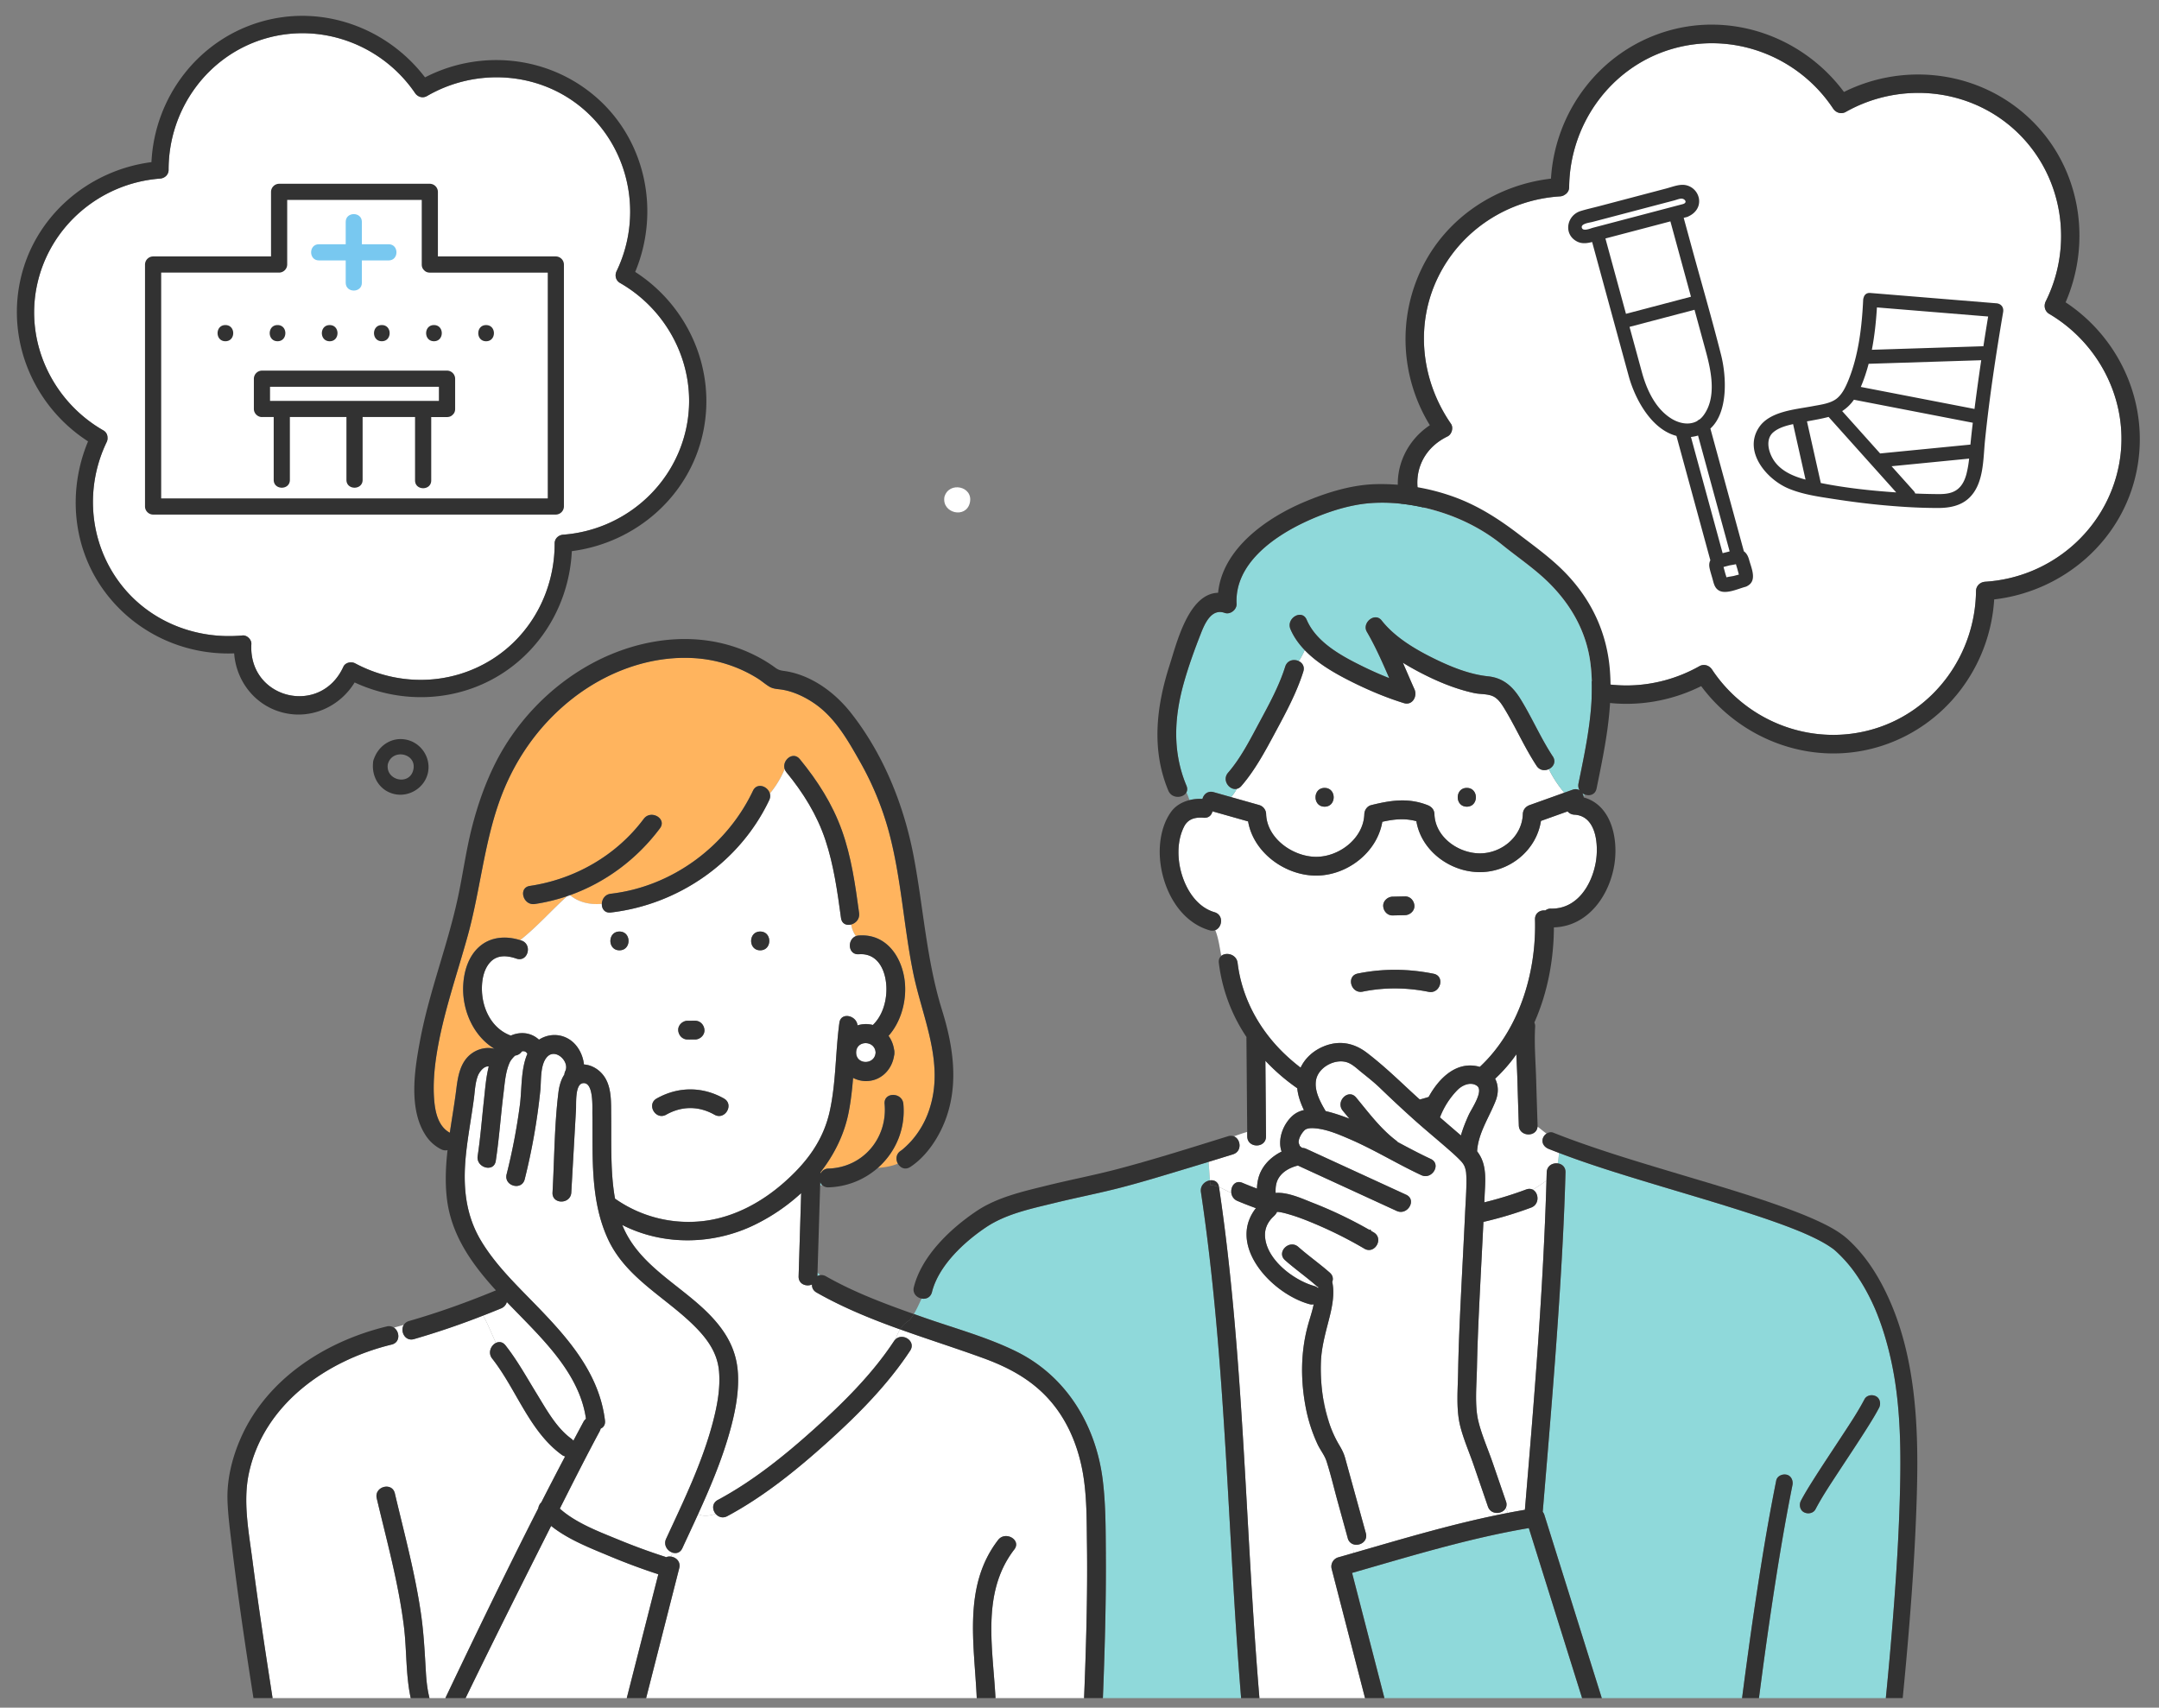 <?xml version="1.0" encoding="utf-8"?>
<svg xmlns="http://www.w3.org/2000/svg" width="201" height="159" fill="none">
  <rect width="100%" height="100%" fill="#808080" stroke="none"/>
  <g clip-path="url(#a)">
    <path fill="#fff" d="M190.781 29.227c-.421-.248-.53-.754-.321-1.176 2.57-5.166 1.625-11.493-2.498-15.58-4.29-4.25-10.909-4.986-16.123-2.048-.427.24-.918.074-1.178-.316-3.282-4.942-9.448-7.245-15.152-5.502-5.615 1.716-9.362 6.995-9.422 12.809a.8.8 0 0 1-.35.68q-.032.024-.068.045a.85.85 0 0 1-.435.146c-4.843.304-9.205 3.133-11.346 7.51-2.174 4.444-1.587 9.642 1.195 13.663.251.364.078.985-.316 1.177-4.918 2.394-2.944 9.528 2.495 9.076.469-.038.861.413.871.854.101 4.867 2.705 9.348 7.015 11.682 4.095 2.217 9.038 2.052 13.065-.218.427-.24.918-.074 1.178.316 3.282 4.942 9.448 7.245 15.152 5.502 5.615-1.716 9.361-6.995 9.422-12.809.005-.487.382-.84.854-.871 6.072-.38 11.221-4.76 12.433-10.754 1.135-5.614-1.588-11.303-6.469-14.185z"/>
    <path fill="#323232" d="M192.305 28.15c2.466-5.696 1.372-12.458-3.121-16.895-4.656-4.6-11.739-5.57-17.512-2.693-3.796-5.103-10.423-7.525-16.617-5.622-6.104 1.876-10.273 7.41-10.662 13.694-5.101.588-9.715 3.624-12.004 8.303-2.303 4.707-1.98 10.233.729 14.656-2.312 1.533-3.516 4.35-2.761 7.119.765 2.801 3.282 4.627 6.093 4.733.389 5.122 3.263 9.816 7.841 12.295 4.395 2.38 9.664 2.355 14.087.146 3.796 5.102 10.423 7.525 16.617 5.621 6.105-1.876 10.274-7.41 10.662-13.695 6.457-.751 11.961-5.48 13.264-11.976 1.227-6.114-1.48-12.29-6.615-15.688zm-7.488 26.016c-.471.03-.848.384-.853.87-.062 5.814-3.808 11.095-9.422 12.81-5.704 1.744-11.871-.56-15.152-5.502-.26-.39-.751-.557-1.178-.316-4.028 2.269-8.97 2.435-13.065.218-4.311-2.334-6.916-6.815-7.016-11.682-.009-.44-.401-.893-.871-.854-5.438.452-7.414-6.683-2.495-9.076.395-.193.569-.813.316-1.178-2.781-4.02-3.369-9.218-1.194-13.662 2.142-4.377 6.504-7.206 11.346-7.51a.85.85 0 0 0 .435-.146q.035-.021.068-.045a.8.8 0 0 0 .35-.68c.061-5.814 3.807-11.094 9.422-12.81 5.704-1.744 11.871.56 15.152 5.502.259.39.751.557 1.178.316 5.213-2.937 11.833-2.2 16.123 2.05 4.123 4.085 5.069 10.413 2.498 15.579-.21.421-.1.927.321 1.176 4.881 2.883 7.603 8.572 6.469 14.185-1.211 5.995-6.359 10.372-12.434 10.754z"/>
    <g clip-path="url(#b)">
      <path fill="#fff" d="M160.839 51.26q.062-.016.125-.035l-3.027-11.096q-.279.085-.594.127-.043.005-.086.008l.264.967 2.773 10.167c.186-.049.373-.093.546-.138zM147.873 20.223l8.645-2.275c.46-.166.111-.543-.215-.513-.212.02-.444.117-.651.171l-2.643.696q-2.6.683-5.2 1.368c-.238.062-1.106.15-1.007.545.1.398.84.07 1.069.008zM161.848 53.449l-.004-.017-.15-.552c-.037-.137-.093-.283-.125-.427-.232.06-.549.1-.647.126l-.54.142h-.004l.004.017.165.605c.032.116.083.244.111.369.24-.066.58-.104.7-.135q.245-.063.49-.13zM161.86 53.503za.4.4 0 0 0-.065.052q.03-.026.065-.05"/>
      <path fill="#323232" d="m162.354 51.336-2.785-10.21-.334-1.224c1.68-1.534 1.491-4.896.997-6.846-.861-3.407-1.85-6.789-2.775-10.18l-.707-2.592.178-.047a.7.7 0 0 0 .119-.031.7.7 0 0 0 .187-.08c.634-.3 1.058-.902.934-1.634a1.555 1.555 0 0 0-1.443-1.281c-.533-.024-1.122.215-1.628.347l-6.24 1.644c-.568.15-1.149.274-1.708.449-1.306.41-1.614 2.17-.331 2.834.458.237.937.169 1.407.048l2.938 10.77.489 1.789c.591 2.093 2.091 4.885 4.42 5.493l3.128 11.468.032.117c-.1.184-.136.415-.075.715.072.35.191.698.285 1.044.109.4.192.826.592 1.055.654.375 1.792-.169 2.452-.342a.7.7 0 0 0 .208-.092c.909-.5.358-1.65.151-2.411-.087-.321-.226-.623-.49-.803zm-1.625 2.417c-.026-.12-.076-.245-.107-.358l-.16-.588-.004-.017h.004l.524-.138c.095-.025.403-.064.629-.122.031.14.084.282.122.415l.146.536.003.017-.476.126c-.117.03-.447.066-.681.13m-13.465-32.557c-.096-.382.747-.468.979-.53q2.527-.663 5.054-1.33l2.569-.675c.201-.053.425-.148.633-.167.316-.029.656.338.208.499q-4.2 1.106-8.402 2.211c-.223.06-.942.379-1.039-.008zm2.198 1.007 2.172-.571q1.938-.51 3.878-1.02l1.914 7.014-6.05 1.592-1.886-6.914-.027-.1zm3.425 12.555-1.18-4.324 6.05-1.592 1.036 3.798c.509 1.865 1.06 4.36-.212 6.051q-.161.212-.35.358a.7.7 0 0 0-.219.147c-.731.415-1.663.245-2.418-.227-1.464-.915-2.26-2.63-2.707-4.21m4.793 6.864-.256-.94.083-.007q.307-.042.578-.124l2.942 10.785q-.062.016-.122.034c-.168.044-.35.085-.53.134l-2.696-9.882z"/>
      <path fill="#fff" d="m168.094 44.654-1.159-5.164c-.654.143-1.343.336-1.835.753-.797.675-.435 1.932.071 2.664.669.97 1.802 1.45 2.924 1.747zM174.738 28.623c-.079 1.3-.219 2.636-.472 3.944l10.282-.326q.052-.001.1.004.213-1.389.443-2.774l-.696-.057-9.658-.79zM175.036 42.219l8.405-.826q.001-.02.004-.039.099-.998.218-1.994l-1.077-.209-9.991-1.934c-.302.427-.658.78-1.093 1.059l3.534 3.944zM173.968 33.871c-.195.74-.435 1.462-.73 2.154l1.048.203 9.537 1.846q.29-2.27.627-4.537l-10.482.333zM170.288 38.877l-.047-.059c-.663.177-1.341.292-2.016.415l1.288 5.74c2.302.462 4.678.716 7.02.875q-3.121-3.486-6.246-6.971zM183.322 42.701l-7.219.71 2.065 2.306a.7.7 0 0 1 .139.233q.876.04 1.753.05c.538.007 1.085.03 1.605-.14.805-.262 1.191-.926 1.4-1.694.13-.48.203-.97.257-1.465"/>
      <path fill="#323232" d="M185.852 28.239q-5.14-.42-10.279-.842l-1.456-.119c-.346-.028-.549.174-.611.425a.7.7 0 0 0-.048.223c-.117 2.51-.434 5.215-1.405 7.554-.241.581-.559 1.246-1.076 1.645-.593.457-1.511.558-2.225.695-1.622.31-3.99.466-4.992 1.973-1.493 2.246.708 4.845 2.761 5.698 1.328.553 2.776.751 4.19.97 1.576.245 3.162.447 4.752.59 1.655.15 3.32.248 4.982.246 1.033 0 2.082-.19 2.856-.913 1.408-1.314 1.322-3.621 1.5-5.37.407-4 1.018-7.99 1.689-11.957.074-.437-.178-.782-.636-.82zm-4.187 17.621c-.518.168-1.066.148-1.605.141a53 53 0 0 1-1.753-.05.7.7 0 0 0-.138-.233l-2.066-2.307q3.61-.354 7.219-.71a9.6 9.6 0 0 1-.257 1.465c-.209.768-.595 1.432-1.4 1.694m2.158-7.784-9.537-1.846-1.048-.203c.295-.692.535-1.415.73-2.154l10.482-.333q-.336 2.265-.627 4.538zm.826-5.83a1 1 0 0 0-.1-.005l-10.281.327c.253-1.307.392-2.643.472-3.944l9.658.79.696.056q-.23 1.386-.443 2.774zm-12.052 4.973 9.991 1.935 1.077.208a95 95 0 0 0-.218 1.994q-.001.02-.004.04l-8.406.825-3.533-3.944a3.9 3.9 0 0 0 1.093-1.06zm-7.497 3.024c.492-.417 1.182-.61 1.835-.753l1.159 5.164c-1.122-.296-2.256-.777-2.924-1.746-.505-.735-.869-1.99-.071-2.665zm4.415 4.73-1.288-5.74c.675-.123 1.353-.239 2.016-.415q.021.03.047.059 3.122 3.486 6.246 6.971c-2.342-.159-4.719-.414-7.02-.875z"/>
    </g>
    <path fill="#fff" d="m130.786 172.442-.845-3.272-5.964-23.092a.89.89 0 0 1 .61-1.075l1.431-.41a4 4 0 0 1-.028-.809.8.8 0 0 1-.518-.571l-.916-3.324c-.351-1.273-.654-2.572-1.057-3.828-.184-.575-.579-1.034-.845-1.608a14.7 14.7 0 0 1-1.102-3.453c-.447-2.364-.465-4.774.087-7.112q.052-.224.113-.447c.156-.581.404-1.289.55-2.001a.9.9 0 0 1-.416-.019 7 7 0 0 1-.933-.335c-3.275-1.43-6.5-5.45-4.031-8.598a35 35 0 0 1-1.72-.672.92.92 0 0 1-.566-.74c-.382-.164-.755-.389-1.15-.547.641 4.271 1.106 8.565 1.477 12.868 1.398 16.151 1.453 32.457 3.86 48.51a.9.9 0 0 1-.075.535h12.038"/>
    <path fill="#fff" d="M140.2 140.372c-.266.618-1.391.734-1.68-.106l-1.323-3.852c-.416-1.211-.963-2.442-1.267-3.688a8 8 0 0 1-.062-.28c-.3-1.499-.145-3.21-.12-4.706.04-2.389.15-4.777.267-7.163.123-2.542.264-5.082.382-7.623.049-1.057.134-2.122.123-3.18a7 7 0 0 0-.033-.628l-.004-.036-.007-.032a5 5 0 0 0-.045-.215 1.46 1.46 0 0 0-.301-.618c-.13-.171-.574-.599-.845-.842-1.205-1.079-2.463-2.098-3.668-3.177a117 117 0 0 1-3.133-2.918c-.558-.538-1.153-1.004-1.755-1.49-.414-.334-.863-.779-1.386-.927-1.135-.321-2.644.52-2.828 1.707-.154.988.392 1.992.9 2.854.256.058.506.127.737.196.501.149.99.322 1.474.511l-.613-.739c-.713-.86.517-2.102 1.236-1.236 1.159 1.397 2.264 2.899 3.722 4.006q.09.069.155.147c1.016.543 2.031 1.086 3.073 1.569 1.019.474.131 1.98-.882 1.508-2.264-1.054-4.392-2.377-6.691-3.366-1.043-.448-2.225-.957-3.375-1.006-.352-.015-.64.043-.787.181-.238.222-.483.617-.545.939-.047.244-.002.272.072.491.047.137.33.227.073.131a1 1 0 0 1 .177.095q.18.001.372.088 4.647 2.135 9.294 4.271c1.021.47.132 1.974-.882 1.508l-9.193-4.224c-.684.17-1.365.511-1.761 1.114-.281.427-.337.935-.313 1.437 1.126-.103 2.57.57 3.391.893a40 40 0 0 1 5.369 2.564l.064-.071.069.147.242.141c.448.267.499.733.329 1.1-.197.426-.691.718-1.211.409a33 33 0 0 0-.682-.394 39 39 0 0 0-4.047-1.968c-.761-.319-1.536-.62-2.331-.845a6 6 0 0 0-.885-.202 1 1 0 0 0-.18-.009c-.106.266-.354.434-.538.646-.366.422-.584.928-.58 1.488.011 2.227 2.639 4.22 4.584 4.765a.9.9 0 0 1 .352.187l.054-.06a1 1 0 0 1-.191-.132c-.947-.836-1.983-1.562-2.93-2.397-.844-.745.395-1.977 1.236-1.235.947.836 1.983 1.561 2.93 2.397q.051.045.092.094a.72.72 0 0 1 .133.766c.253 1.146-.032 2.429-.312 3.525-.35 1.362-.711 2.646-.746 4.062a17.6 17.6 0 0 0 .205 3.209l.579 2.365c.234.69.527 1.358.9 1.988.263.442.443.773.576 1.252q.965 3.495 1.927 6.991c.215.776-.583 1.232-1.167 1.035-.015.272-.012.543.028.81 4.757-1.37 9.501-2.794 14.361-3.728a6 6 0 0 1-.181-.493z"/>
    <path fill="#8FD9DA" d="M151.846 172.442a.9.9 0 0 1-.152-.293q-.034-.109-.069-.217l-1.131-3.609-5.163-16.478-2.998-9.568c-5.59.948-11.009 2.613-16.453 4.175l.637 2.468 5.964 23.092q.029.114.031.219a.8.8 0 0 1-.026.211zM76.356 110.374q.097-.014.195-.033a.8.8 0 0 1-.186-.273z"/>
    <path fill="#fff" d="M38.547 124.681c-.85.245-1.315-.738-.958-1.324-.298.09-.605.171-.912.259.546.371.605 1.375-.216 1.574-6.07 1.476-11.919 5.566-13.292 11.989-.565 2.64-.01 5.446.33 8.081.525 4.042 1.138 8.072 1.76 12.098q1.17 7.548 2.426 15.083h7.122a1 1 0 0 1 .08-.312c1.065-2.4 2.187-4.774 3.311-7.147l1.608-3.39-.02-.024c-2.27-2.928-1.755-6.678-2.185-10.142-.501-4.034-1.595-7.97-2.528-11.918-.258-1.095 1.427-1.558 1.685-.465.874 3.706 1.875 7.395 2.426 11.168.268 1.841.357 3.672.467 5.526.081 1.383.297 2.847 1.007 4.059 3.08-6.483 6.195-12.962 9.452-19.361a1 1 0 0 1 .285-.557q1.094-2.144 2.214-4.275a.9.9 0 0 1-.308-.145c-3.025-2.196-4.23-6.11-6.481-8.963-.429-.544-.115-1.23.35-1.46-.393-.84-.73-1.715-1.189-2.547a74 74 0 0 1-6.434 2.191z"/>
    <path fill="#fff" d="M50.442 124.631c-1.03-1.14-2.159-2.254-3.257-3.399a.9.9 0 0 1-.537.592q-.834.344-1.667.667c.458.832.796 1.707 1.19 2.548.283-.139.621-.11.885.223 1.104 1.4 1.966 2.97 2.898 4.485.887 1.445 1.828 3.188 3.23 4.206q.117.087.196.19.467-.881.939-1.759a.9.9 0 0 1 .232-.28c-.403-2.902-2.192-5.352-4.11-7.473"/>
    <path fill="#8FD9DA" d="m76.336 118.725-.228-.245-.01.325a.8.8 0 0 1 .24-.081z"/>
    <path fill="#fff" d="M143.054 71.308c-1.099-1.674-1.897-3.499-2.924-5.21-.283-.471-.622-1.04-1.149-1.276-.511-.228-1.184-.171-1.733-.289-1.819-.391-3.604-1.152-5.242-2.024a26 26 0 0 1-1.4-.8c.362.829.714 1.66 1.08 2.475.29.647-.191 1.529-.987 1.283-1.621-.502-3.211-1.168-4.73-1.92-1.522-.755-3.25-1.712-4.503-3.016a8 8 0 0 1-.551 1.028c.335.161.566.51.42.973-.608 1.938-1.604 3.789-2.562 5.572-.937 1.743-1.903 3.576-3.205 5.078a.8.8 0 0 1-.426.268c-.143.27-.319.528-.531.766l2.623.742a.9.9 0 0 1 .642.842c.075 2.28 2.512 3.973 4.653 3.978 2.152.004 4.419-1.726 4.489-3.972.011-.377.261-.748.641-.842 1.827-.453 3.448-.699 5.245 0 .373.146.628.423.642.842.07 2.13 2.213 3.645 4.23 3.65 2.033.004 3.937-1.576 3.998-3.656.012-.407.266-.708.642-.842q1.612-.575 3.22-1.152a10.5 10.5 0 0 1-1.443-2.194c-.37.175-.852.133-1.14-.304zm-19.734 3.8c-1.127 0-1.124-1.746 0-1.746s1.124 1.747 0 1.747m13.238 0c-1.127 0-1.124-1.746 0-1.746s1.124 1.747 0 1.747"/>
    <path fill="#8FD9DA" d="M146.956 72.947c.74-3.627 1.58-7.452 1.115-11.172-.359-2.875-1.744-5.364-3.767-7.407-1.365-1.379-2.959-2.434-4.458-3.646-1.69-1.367-3.67-2.39-5.74-3.042-2.066-.651-4.288-.99-6.457-.84-2.116.147-4.352.91-6.257 1.815-2.943 1.398-6.455 3.913-6.268 7.569.028.538-.585 1.03-1.105.842-1.213-.436-1.836.941-2.205 1.883-.602 1.533-1.168 3.088-1.611 4.674-.895 3.211-1.053 6.407.254 9.53.101.243.086.453-.002.62.108.24.206.481.282.727.398-.1.815-.136 1.214-.114.111-.427.5-.783 1.048-.626l1.616.457q.317-.36.531-.766c-.687.155-1.414-.807-.81-1.504 1.198-1.383 2.07-3.122 2.932-4.725.888-1.651 1.823-3.358 2.387-5.154.191-.609.82-.722 1.263-.509q.314-.49.551-1.027c-.554-.576-1.016-1.22-1.325-1.946-.436-1.024 1.069-1.913 1.508-.882.919 2.16 3.372 3.444 5.374 4.42.755.368 1.528.71 2.313 1.017-.636-1.471-1.287-2.947-2.085-4.315-.486-.836.75-1.852 1.372-1.059 1.255 1.598 3.203 2.737 5.005 3.613 1.528.743 3.21 1.419 4.912 1.593 1.429.148 2.314.966 3.045 2.16 1.06 1.73 1.859 3.595 2.976 5.296.331.503.055.986-.369 1.185.386.784.873 1.532 1.443 2.194l.758-.271c.263-.094.489-.06.664.048a.86.86 0 0 1-.101-.636z"/>
    <path fill="#fff" d="M115.22 89.654c.394 3.25 1.997 6.185 4.339 8.444q.723.695 1.527 1.31c.408-.873 1.162-1.557 2.082-1.952 1.452-.622 2.849-.38 4.078.558 1.428 1.09 2.698 2.293 4.011 3.517q.457.425.921.842.422-.107.827-.237c.996-1.818 2.661-3.402 4.764-2.8 3.606-3.358 5.278-8.673 5.139-13.727-.016-.61.49-.889.961-.837a.8.8 0 0 1 .538-.172c2.409.043 3.783-2.18 4.16-4.321.271-1.543.087-4.315-1.991-4.425a.85.85 0 0 1-.632-.307l-2.482.887c-.411 2.721-2.898 4.767-5.687 4.769-2.778 0-5.459-1.996-5.911-4.743-1.086-.294-2.069-.19-3.172.055-.481 2.854-3.273 5.01-6.163 5.01-2.897 0-5.839-2.151-6.33-5.044l-3.322-.94c-.075.352-.345.638-.817.599-.771-.066-1.453.096-1.821.823-.481.95-.596 2.06-.487 3.109.204 1.942 1.301 4.27 3.315 4.861.874.256.736 1.414.074 1.673.305.75.4 1.582.559 2.392.457-.375 1.418-.153 1.516.654zm14.43-6.165 1.157-.025c.49-.01.853.41.874.874.021.479-.417.864-.874.873l-1.157.025c-.49.01-.853-.409-.874-.874-.021-.478.417-.864.874-.873m-3.246 7.16c2.341-.48 4.721-.455 7.061.018 1.103.222.634 1.906-.465 1.684-2.019-.408-4.112-.432-6.133-.019-1.099.225-1.565-1.459-.465-1.684z"/>
    <path fill="#8FD9DA" d="M176.556 129.544a32 32 0 0 0-1.068-5.103 25 25 0 0 0-.909-2.544q-.104-.24-.213-.478a20 20 0 0 0-.445-.903 18 18 0 0 0-.952-1.611 15 15 0 0 0-.501-.709l-.087-.115-.082-.103q-.127-.159-.258-.314c-.324-.38-.669-.745-1.036-1.085q-.118-.111-.243-.215l-.083-.068-.003-.002a12 12 0 0 0-.532-.36 14 14 0 0 0-1.333-.72 23 23 0 0 0-.788-.361l-.239-.104-.051-.022-.037-.015q-.204-.085-.411-.168a67 67 0 0 0-4.067-1.457c-3.217-1.055-6.472-1.99-9.711-2.973-2.808-.853-5.62-1.719-8.362-2.766-.025.328-.073.651-.126.973.391.048.742.326.728.835-.114 4.262-.356 8.519-.639 12.771-.418 6.281-.955 12.558-1.481 18.836q.1.125.157.3l1.199 3.826q2.58 8.24 5.163 16.477l3.233 10.318c.098.311.026.571-.134.757h21.717l.23-2.036c-.04.006-.081.013-.125.013-.386 0-.841-.364-.787-.786l.023-.17q.234-1.864.449-3.731.427-3.69.795-7.387c.307-3.093.582-6.188.811-9.286.236-3.186.424-6.376.514-9.568.093-3.316.105-6.651-.315-9.947zm-9.677 8.73q-.091.448-.178.898c-.507 2.595-.95 5.202-1.361 7.815a388 388 0 0 0-1.174 8.041l-.066.491-.033.245-.008.064q-.063.465-.123.932a556 556 0 0 0-.662 5.208 538 538 0 0 0-.808 7.012c-.047.439-.324.765-.786.786-.394.017-.83-.376-.786-.786q0-.016.003-.032c.042-.796.175-1.6.264-2.392a550 550 0 0 1 1.618-12.876 366 366 0 0 1 1.201-8.076c.417-2.589.866-5.174 1.385-7.746.087-.431.575-.638.966-.549.434.099.631.565.549.967zm8.057-7.192c-.324.616-.69 1.21-1.061 1.799-.864 1.375-1.769 2.723-2.658 4.081-.76 1.164-1.548 2.327-2.194 3.56-.204.389-.713.474-1.076.281-.387-.205-.473-.711-.282-1.076a27 27 0 0 1 1.061-1.799c.864-1.375 1.769-2.723 2.658-4.081.76-1.164 1.548-2.327 2.194-3.56.204-.389.713-.474 1.076-.281.387.205.473.711.282 1.076"/>
    <path fill="#fff" d="M145.019 108.324c.053-.323.101-.647.125-.974a60 60 0 0 1-.961-.374c-.396-.158-.672-.519-.548-.967a.84.84 0 0 1 .346-.455c-.281-.208-.555-.433-.839-.66-.078 1.013-1.708.971-1.744-.111q-.072-2.155-.134-4.312c-.023-.763-.066-1.535-.095-2.307q-.174.25-.358.494a15 15 0 0 1-1.618 1.783c.307.587.335 1.318.052 2.043-.601 1.541-1.634 3.027-1.729 4.712q.225.295.386.63c.517 1.099.357 2.407.309 3.576q-.011.274-.025.549a35 35 0 0 0 3.894-1.198c.246-.092.458-.07.627.021q.64-.4 1.268-.845l.023-.77c.017-.615.547-.894 1.019-.835z"/>
    <path fill="#8FD9DA" d="M101.852 172.443h15.303q-.008-.035-.014-.07c-.641-4.272-1.106-8.569-1.478-12.872-1.398-16.151-1.453-32.458-3.86-48.511-.091-.604.375-1.018.841-1.087-.045-.58-.081-1.16-.13-1.723l-2.28.693c-1.931.582-3.863 1.176-5.817 1.684-2.067.539-4.17.943-6.245 1.451-2.165.531-4.505 1.006-6.382 2.267-2.036 1.366-4.409 3.566-5.027 6.029-.127.508-.56.679-.96.606-.233.483-.445.979-.723 1.436l.9.318c2.87 1.011 5.909 1.826 8.644 3.177 4.678 2.312 7.408 6.88 8.039 11.966.283 2.282.271 4.623.289 6.92.02 2.533-.017 5.066-.082 7.598a410 410 0 0 1-1.02 20.118z"/>
    <path fill="#fff" d="M115.668 110.131q.671.281 1.354.535c.018-.585.131-1.161.419-1.701.408-.764 1.094-1.357 1.875-1.745-.395-1.099.112-2.546 1.046-3.36a2.3 2.3 0 0 1 1.033-.502c-.311-.65-.553-1.33-.622-2.035a18.6 18.6 0 0 1-2.966-2.557l.058 7.039c.009 1.126-1.738 1.124-1.747 0q0-.206-.004-.413c-.413.118-.821.26-1.232.412.643.264.769 1.406-.091 1.672q-1.136.354-2.274.702c.047.563.083 1.143.129 1.723.384-.056.769.121.843.622v.004c.395.157.768.383 1.15.546-.083-.592.346-1.232 1.029-.945zM143.975 109.926q-.627.447-1.268.845c.559.3.639 1.364-.162 1.665-1.45.542-2.935.985-4.441 1.333-.091 1.892-.192 3.782-.288 5.673-.131 2.626-.261 5.251-.314 7.878-.032 1.558-.225 3.522.122 4.971.316 1.319.902 2.623 1.342 3.904l1.239 3.606a.77.77 0 0 1-.006.571q.079.252.181.493.79-.154 1.586-.288c.859-10.207 1.709-20.417 2.01-30.65z"/>
    <path fill="#8FD9DA" d="M147.441 74.213q.039-.12.075-.248a1 1 0 0 1-.196-.106c.062.106.103.228.123.353z"/>
    <path fill="#FFB45E" d="M85.003 90.518c-.878-4.337-1.102-8.794-2.253-13.078a28.1 28.1 0 0 0-2.721-6.582c-1.074-1.9-2.214-3.91-4.011-5.224-.92-.672-2.056-1.232-3.183-1.422-.414-.07-.818-.056-1.193-.273-.38-.222-.721-.533-1.096-.768a12.6 12.6 0 0 0-5.865-1.895c-4.152-.269-8.275 1.287-11.503 3.855-3.132 2.492-5.388 5.784-6.713 9.55-1.415 4.02-1.781 8.286-2.907 12.383-1.012 3.68-2.31 7.308-2.91 11.089-.217 1.373-.337 2.781-.235 4.17.086 1.165.359 2.541 1.463 3.14.201-1.365.44-2.725.607-4.079.15-1.215.38-2.565 1.456-3.321.623-.438 1.403-.599 2.1-.415-1.983-1.183-3.054-3.644-2.913-5.977.077-1.279.486-2.623 1.466-3.504 1.07-.964 2.516-1.053 3.837-.634 1.543-1.21 2.89-2.753 4.374-4.092-.974.331-1.98.58-3.012.733-1.102.164-1.572-1.52-.464-1.684 4.194-.623 8.056-2.834 10.602-6.246.665-.891 2.181-.02 1.508.881-2.133 2.859-5.047 5.036-8.367 6.224.795.68 1.904.916 2.956.806.015-.427.293-.876.831-.937 5.712-.662 10.788-4.422 13.24-9.591.38-.798 1.387-.423 1.572.264a8.9 8.9 0 0 0 1.379-2.283c-.262-.812.773-1.697 1.406-.927 1.65 2.01 3.032 4.167 3.915 6.624.891 2.48 1.256 5.115 1.61 7.715.076.554-.314.949-.739 1.063.065.388.203.754.437 1.077a1 1 0 0 1 .278-.061c2.783-.198 4.268 2.399 4.312 4.879.03 1.602-.498 3.284-1.548 4.465.262.364.44.797.512 1.261a.9.9 0 0 1 .032.3.9.9 0 0 1-.032.3c-.206 1.336-1.287 2.409-2.719 2.348a2.6 2.6 0 0 1-1.093-.293c-.09 1.096-.209 2.188-.427 3.27-.406 2.022-1.336 3.881-2.602 5.503l-.004.142a.82.82 0 0 1 .746-.474c3.229-.102 5.51-2.847 5.22-6.019-.103-1.121 1.645-1.11 1.746 0 .217 2.368-.748 4.523-2.383 5.96.65-.044 1.297-.15 1.874-.396-.213-.377-.193-.902.272-1.203q.046-.029.088-.062c.18-.15-.126.118.11-.088.265-.232.52-.472.757-.734a8.3 8.3 0 0 0 1.672-2.877c1.5-4.392-.622-8.586-1.486-12.86z"/>
    <path fill="#fff" d="M78.297 85.482c-.333-2.452-.676-4.932-1.461-7.288-.775-2.322-2.067-4.394-3.614-6.28a.9.9 0 0 1-.17-.308 9 9 0 0 1-1.38 2.282c.052.189.04.4-.062.618-2.734 5.763-8.44 9.725-14.749 10.456-.572.066-.847-.36-.831-.81-1.052.109-2.161-.125-2.956-.805l-.268.092c-1.486 1.338-2.832 2.881-4.375 4.091q.056.017.113.035c1.06.361.602 2.049-.465 1.684-.84-.286-1.76-.385-2.422.316-.59.623-.78 1.56-.792 2.392-.026 1.901.898 3.807 2.691 4.461a2.6 2.6 0 0 1 .688-.203c.758-.111 1.433.12 1.934.583.846-.548 1.96-.603 2.873.004.74.493 1.218 1.393 1.314 2.305.826.05 1.603.59 2.015 1.323.566 1.007.506 2.268.518 3.385.013 1.103 0 2.207.013 3.31.019 1.493.082 3.003.346 4.474a11.88 11.88 0 0 0 8.518 2.047c2.712-.389 5.2-1.767 7.233-3.564 2.09-1.847 3.647-3.898 4.248-6.662.585-2.688.52-5.475.889-8.193.14-1.032 1.602-.695 1.689.24a2.57 2.57 0 0 1 1.426-.038c.85-.81 1.256-2.074 1.264-3.298.01-1.607-.698-3.423-2.565-3.29-1.02.073-1.106-1.362-.278-1.685a2.5 2.5 0 0 1-.437-1.077c-.42.113-.871-.048-.947-.599zm-14.282 9.56c.115 0 .233.006.347 0l-.024.003c.124-.008.249-.005.372-.005.49 0 .853.4.874.874.02.471-.418.872-.874.873-.115 0-.233-.007-.347 0q.011 0 .023-.003c-.123.008-.248.004-.371.004-.49 0-.853-.4-.874-.873-.02-.472.417-.874.874-.874m-6.343-6.558c-1.126 0-1.124-1.747 0-1.747s1.124 1.747 0 1.747m8.842 15.305c-1.457-.823-3.035-.821-4.493-.002-.982.552-1.863-.957-.882-1.508 2.001-1.125 4.257-1.129 6.257.002.98.555.098 2.063-.882 1.508m4.26-15.305c-1.126 0-1.123-1.747 0-1.747 1.124 0 1.124 1.747 0 1.747M61.286 146.579a59 59 0 0 1-4.627-1.725c-1.754-.733-3.803-1.53-5.353-2.778-5.052 10.03-10.087 20.11-14.658 30.367h18.047l.587-2.305z"/>
    <path fill="#fff" d="M62.014 143.27c1.64-3.548 3.37-7.094 4.363-10.892.398-1.527.699-3.125.562-4.709-.14-1.62-.99-2.873-2.105-4.02-2.736-2.816-6.537-4.588-8.246-8.31-1.674-3.645-1.386-7.747-1.438-11.654-.009-.605.13-3.032-.92-2.827-.704.137-.576 1.904-.606 2.432q-.22 3.869-.438 7.739c-.063 1.119-1.811 1.123-1.747 0 .175-3.088.17-6.251.55-9.32.072-.579.233-1.18.55-1.661a.9.9 0 0 1 .089-.326c.418-.88-.895-2.145-1.675-1.337-.686.71-.558 2.248-.65 3.142a59 59 0 0 1-1.454 8.272c-.273 1.091-1.957.627-1.685-.465a56 56 0 0 0 1.24-6.482c.19-1.49.075-3.308.694-4.733-.125-.227-.311-.278-.513-.229a.88.88 0 0 1-.63.39c-.226.211-.412.453-.482.599-.42.883-.486 2.007-.604 2.962-.259 2.081-.4 4.174-.715 6.249-.17 1.11-1.852.636-1.685-.464.259-1.698.386-3.409.576-5.116.116-1.048.19-2.167.456-3.213-.434-.076-.873.495-1.019.88-.25.664-.271 1.417-.363 2.113-.23 1.738-.562 3.463-.741 5.208-.292 2.847-.086 5.546 1.415 8.041 1.23 2.045 2.933 3.752 4.591 5.448 3.142 3.211 6.376 6.615 6.937 11.272.048.391-.137.643-.403.758a1 1 0 0 1-.092.246c-1.238 2.302-2.418 4.639-3.594 6.973l-.114.227c1.477 1.328 3.615 2.134 5.377 2.857a59 59 0 0 0 4.38 1.612q.07.023.132.053a.9.9 0 0 1 .463-.055q.085-.185.183-.359c-.49-.134-.92-.695-.638-1.303z"/>
    <path fill="#fff" d="M76.018 120.341c-.319-.182-.439-.466-.424-.746-.524.23-1.267-.024-1.244-.762q.119-3.874.237-7.747a18.2 18.2 0 0 1-4.31 2.942c-3.869 1.893-8.528 1.972-12.345.024 1.666 4.168 6.206 5.881 8.919 9.24 1.13 1.401 1.767 2.864 1.854 4.67.089 1.836-.3 3.702-.8 5.457-.74 2.606-1.797 5.105-2.92 7.569.468.218 1.094.157 1.638-.038-.317-.38-.355-.991.205-1.292 3.258-1.748 6.198-4.115 8.939-6.58 2.73-2.457 5.43-5.123 7.458-8.203a1 1 0 0 1 .135-.163c.125-.328.259-.648.44-.937-2.682-.962-5.317-2.031-7.782-3.436z"/>
    <path fill="#fff" d="M101.197 143.837c-.031-2.291.004-4.664-.425-6.922-.455-2.401-1.431-4.721-3.063-6.565-1.682-1.9-3.807-3.035-6.16-3.892-2.55-.93-5.17-1.757-7.749-2.683-.18.29-.315.61-.439.937.674-.656 1.952.166 1.373 1.045-2.111 3.207-4.888 5.998-7.732 8.555-2.846 2.559-5.907 5.039-9.292 6.855-.432.231-.842.075-1.087-.217-.544.197-1.169.256-1.637.038-.482 1.059-.976 2.111-1.462 3.164-.189.408-.544.511-.871.421a6 6 0 0 0-.183.359c.475.064.92.475.766 1.076l-.893 3.507-5.842 22.926h33.866a.85.85 0 0 1-.12-.674c.465-2.152.594-4.377.685-6.572.1-2.407.11-4.823-.004-7.23-.23-4.943-1.282-10.326 1.994-14.577.678-.88 2.194-.009 1.508.881-3.207 4.162-1.902 9.539-1.727 14.361.162 4.477.18 9.201-.772 13.601a1 1 0 0 1-.072.21h8.247c.177-2.371.324-4.746.46-7.12.271-4.726.484-9.457.588-14.19.054-2.431.078-4.863.044-7.295z"/>
    <path fill="#323232" d="M79.984 85.017c-.355-2.6-.718-5.234-1.61-7.715-.883-2.456-2.265-4.614-3.916-6.624-.632-.77-1.668.116-1.406.928.034.104.089.21.17.308 1.548 1.885 2.84 3.957 3.615 6.28.784 2.356 1.127 4.836 1.461 7.288.075.55.528.711.947.598.424-.114.813-.509.739-1.063"/>
    <path fill="#fff" d="M81.52 98.002c-.063-1.164-1.814-1.174-1.814 0s1.752 1.163 1.813 0"/>
    <path fill="#323232" d="M130.805 85.21c.457-.01.895-.395.874-.873-.021-.465-.384-.884-.874-.874l-1.157.025c-.457.009-.895.394-.874.873.021.465.385.884.874.874zM126.867 92.33c2.021-.413 4.114-.388 6.134.02 1.097.22 1.567-1.462.464-1.685-2.339-.473-4.72-.497-7.061-.019-1.101.225-.635 1.91.465 1.685zM64.015 95.041c-.457 0-.895.402-.874.874s.385.874.874.873c.122 0 .247.004.371-.005q-.011.001-.023.004c.114-.008.233 0 .347 0 .457 0 .895-.402.874-.874s-.385-.874-.874-.873c-.122 0-.247-.004-.371.004q.011 0 .023-.003c-.114.008-.233 0-.347 0M178.362 131.937c-.249-3.539-.869-7.113-2.243-10.401-.947-2.264-2.233-4.453-4.06-6.122-.72-.657-1.583-1.138-2.457-1.558-1.205-.58-2.458-1.063-3.716-1.514-3.092-1.109-6.251-2.029-9.397-2.971-3.286-.984-6.579-1.96-9.808-3.124a69 69 0 0 1-2.08-.788c-.208-.084-.437-.031-.622.093a.84.84 0 0 0-.346.455c-.123.448.154.808.549.967q.478.19.961.374c2.742 1.047 5.554 1.914 8.362 2.766 3.239.983 6.494 1.918 9.711 2.973 1.368.449 2.732.919 4.067 1.457q.206.083.412.168l.036.015.051.022.239.104q.396.172.788.361c.456.219.904.453 1.333.72q.271.171.532.36l.003.002q.042.033.083.068.125.105.243.215a13 13 0 0 1 1.376 1.502l.087.115q.26.347.501.709.518.78.952 1.611a21 21 0 0 1 .658 1.381l.052.123.105.257q.425 1.065.752 2.164c.498 1.664.851 3.39 1.068 5.103.42 3.296.408 6.631.315 9.947-.09 3.192-.279 6.382-.514 9.568a360 360 0 0 1-.812 9.286 459 459 0 0 1-1.243 11.118l-.023.17c-.054.422.401.786.787.786a1 1 0 0 0 .125-.013c.391-.059.612-.39.661-.773q.17-1.32.323-2.645.399-3.362.748-6.728c.314-3.024.598-6.051.842-9.082.261-3.243.48-6.491.611-9.744.127-3.159.208-6.341-.013-9.497z"/>
    <path fill="#323232" d="M166.329 137.308c-.392-.09-.881.117-.967.548a201 201 0 0 0-1.385 7.747 371 371 0 0 0-1.201 8.076 534 534 0 0 0-1.617 12.875c-.09.792-.223 1.596-.265 2.393l-.003.031c-.043.41.392.804.786.786.462-.021.739-.347.786-.786q.104-.972.213-1.945a534 534 0 0 1 1.257-10.275q.062-.466.123-.932c.01-.07.029-.228.008-.064l.033-.244.066-.492c.366-2.684.753-5.366 1.174-8.041.412-2.611.854-5.219 1.361-7.815q.087-.449.178-.898c.082-.402-.115-.869-.549-.967zM174.654 130.008c-.362-.191-.871-.107-1.076.282-.646 1.233-1.433 2.396-2.194 3.56-.889 1.358-1.794 2.706-2.658 4.081-.37.589-.737 1.182-1.061 1.799-.191.364-.105.871.282 1.076.362.191.871.107 1.076-.282.647-1.232 1.434-2.395 2.194-3.559.889-1.358 1.794-2.707 2.658-4.081.371-.589.739-1.182 1.061-1.799.191-.364.105-.872-.282-1.077M113.488 110.53v-.004c-.075-.5-.459-.677-.843-.622q.017.222.037.445c.284.009.551.08.806.181"/>
    <path fill="#323232" d="M118.826 171.91c-2.406-16.053-2.462-32.36-3.86-48.511-.372-4.302-.837-8.596-1.476-12.867a2.3 2.3 0 0 0-.806-.181q-.026-.002-.053-.003.026 0 .053.003-.02-.222-.038-.445c-.466.069-.931.482-.841 1.087 2.407 16.053 2.463 32.36 3.86 48.511.373 4.303.838 8.598 1.478 12.872l.014.07h1.596a.9.9 0 0 0 .074-.535zM114.881 105.807c-.621.228-1.246.477-1.902.696.656-.219 1.282-.467 1.902-.696a.8.8 0 0 0-.556-.012c-3.399 1.056-6.801 2.136-10.243 3.045-2.185.576-4.41.999-6.605 1.542-2.235.553-4.63 1.084-6.568 2.385-2.413 1.62-5.098 4.156-5.83 7.073-.146.584.268.988.727 1.07.398.073.831-.097.96-.605.618-2.464 2.99-4.662 5.026-6.03 1.877-1.26 4.217-1.735 6.382-2.266 2.076-.509 4.178-.913 6.246-1.452 1.952-.509 3.884-1.101 5.816-1.684q1.141-.343 2.281-.693 1.137-.347 2.274-.701c.861-.268.734-1.409.091-1.672zM70.775 86.736c-1.124 0-1.127 1.747 0 1.747 1.126 0 1.126-1.747 0-1.747M57.672 88.483c1.124 0 1.126-1.747 0-1.747s-1.126 1.747 0 1.747M136.558 73.361c-1.124 0-1.127 1.747 0 1.747 1.126 0 1.126-1.747 0-1.747M123.318 75.11c1.124 0 1.127-1.747 0-1.747-1.126 0-1.126 1.747 0 1.747M83.361 124.714c-.308.811-.556 1.67-1.303 2.229.747-.56.995-1.419 1.303-2.229a1 1 0 0 0-.135.163c-2.028 3.08-4.728 5.746-7.459 8.203-2.74 2.465-5.68 4.832-8.938 6.58-.56.301-.522.912-.205 1.292.377-.136.715-.338.934-.556-.22.219-.557.42-.934.556.244.293.655.448 1.086.216 3.385-1.815 6.447-4.294 9.292-6.854 2.844-2.557 5.62-5.348 7.733-8.556.578-.879-.7-1.7-1.374-1.044M62.022 103.788c1.458-.82 3.036-.821 4.493.003.98.554 1.861-.955.882-1.509-2-1.129-4.256-1.127-6.257-.002-.98.551-.1 2.06.882 1.508"/>
    <path fill="#fff" d="M134.059 104.038q.972.845 1.952 1.684c.179-.645.436-1.273.715-1.893.263-.588 1.466-2.28.759-2.745-.601-.396-1.374-.024-1.799.408a7.45 7.45 0 0 0-1.626 2.546zM123.755 132.518l-.579-2.366q.062.397.145.789.173.801.434 1.577"/>
    <path fill="#323232" d="m147.447 74.246-.006-.034a1 1 0 0 0-.122-.353q.093.063.196.107c.445.181 1.003.05 1.125-.553.736-3.61 1.541-7.378 1.233-11.085-.273-3.29-1.588-6.21-3.814-8.647-1.381-1.513-3.011-2.675-4.627-3.91-1.934-1.479-3.871-2.724-6.18-3.546a20 20 0 0 0-7.17-1.146c-2.291.06-4.633.799-6.727 1.69-3.508 1.495-7.544 4.351-7.952 8.425-2.751.07-3.854 4.677-4.513 6.73-1.236 3.842-1.715 7.88-.119 11.694.328.783 1.396.703 1.683.156.089-.166.104-.377.003-.62-1.307-3.123-1.15-6.318-.254-9.53.442-1.586 1.008-3.141 1.61-4.674.371-.942.994-2.319 2.205-1.883.521.187 1.133-.304 1.106-.842-.188-3.655 3.325-6.17 6.268-7.57 1.905-.904 4.142-1.666 6.257-1.814 2.168-.151 4.391.189 6.457.84 2.069.652 4.049 1.675 5.739 3.042 1.499 1.214 3.094 2.269 4.459 3.647 2.023 2.042 3.408 4.531 3.766 7.406.465 3.72-.375 7.545-1.114 11.172a.87.87 0 0 0 .101.635c-.175-.108-.401-.142-.664-.047l-.758.271-3.22 1.152c-.375.134-.629.435-.642.842-.062 2.08-1.965 3.66-3.999 3.655-2.017-.005-4.16-1.518-4.23-3.65-.014-.418-.268-.697-.641-.841-1.798-.7-3.42-.453-5.245 0-.381.094-.63.465-.642.842-.069 2.245-2.336 3.976-4.489 3.971-2.14-.004-4.578-1.698-4.652-3.977a.9.9 0 0 0-.642-.842l-2.623-.742-1.617-.458c-.548-.155-.936.2-1.047.627a4.1 4.1 0 0 0-1.215.114c-.659.165-1.269.507-1.673 1.048-.885 1.185-1.17 2.863-1.072 4.307.19 2.805 1.745 5.923 4.615 6.764.204.06.385.047.539-.012.662-.258.8-1.416-.074-1.672-2.014-.59-3.111-2.92-3.315-4.862-.11-1.048.004-2.16.487-3.108.368-.727 1.05-.89 1.821-.824.472.04.742-.246.817-.599l3.321.94c.492 2.893 3.434 5.045 6.33 5.045 2.89 0 5.682-2.156 6.164-5.01 1.103-.245 2.085-.35 3.171-.056.454 2.75 3.134 4.744 5.911 4.743 2.79 0 5.275-2.046 5.687-4.768l2.482-.888c.14.173.351.294.633.308 2.078.11 2.262 2.881 1.99 4.424-.377 2.142-1.751 4.364-4.159 4.321a.8.8 0 0 0-.538.173c-.472-.053-.977.226-.961.836.14 5.055-1.534 10.37-5.14 13.728-2.103-.603-3.767.981-4.763 2.799q-.404.132-.827.238-.464-.419-.921-.842c-1.313-1.225-2.584-2.428-4.012-3.518-1.228-.937-2.625-1.18-4.077-.558-.92.395-1.674 1.08-2.083 1.952a18 18 0 0 1-1.526-1.31c-2.343-2.258-3.945-5.193-4.339-8.444-.098-.806-1.059-1.03-1.515-.654.194.981.485 1.928 1.372 2.654-.885-.725-1.178-1.673-1.372-2.654-.168.137-.268.355-.232.654a15.8 15.8 0 0 0 2.576 6.904q-.007.06-.007.125l.073 8.712.003.413c.009 1.124 1.756 1.127 1.747 0l-.058-7.04a18.6 18.6 0 0 0 2.966 2.559c.07.704.312 1.384.622 2.034a2.3 2.3 0 0 0-1.033.502c-.933.814-1.439 2.261-1.046 3.36-.781.388-1.468.981-1.875 1.745-.288.541-.402 1.116-.419 1.702a36 36 0 0 1-1.354-.536c-.683-.288-1.112.353-1.029.945.411.175.835.279 1.311.143-.476.136-.899.032-1.311-.143a.92.92 0 0 0 .566.74q.851.358 1.72.672c-2.469 3.147.756 7.167 4.031 8.598q.469.205.933.335a.84.84 0 0 0 .416.019c-.146.711-.394 1.419-.55 2.001a23 23 0 0 0-.113.447c-.553 2.338-.534 4.748-.087 7.112a14.6 14.6 0 0 0 1.102 3.453c.266.574.661 1.033.845 1.608.403 1.257.705 2.556 1.057 3.828l.916 3.324a.79.79 0 0 0 .518.571c.039-.679.182-1.36.091-1.992.091.634-.052 1.314-.091 1.992.583.196 1.381-.26 1.167-1.036l-1.927-6.99c-.133-.48-.313-.811-.575-1.252a10.5 10.5 0 0 1-.901-1.988 14.5 14.5 0 0 1-.579-2.366 17.6 17.6 0 0 1-.205-3.209c.037-1.416.396-2.699.746-4.062.282-1.097.566-2.378.312-3.525a.72.72 0 0 0-.133-.766 1 1 0 0 0-.092-.094c-.947-.836-1.983-1.562-2.93-2.397-.84-.742-2.08.489-1.236 1.236.947.836 1.984 1.561 2.93 2.397a1 1 0 0 0 .191.131l-.054.061a.9.9 0 0 0-.352-.188c-1.944-.545-4.573-2.537-4.584-4.765-.004-.56.214-1.065.58-1.488.183-.212.432-.38.538-.645a1 1 0 0 1 .18.008c.299.038.597.12.886.203.794.225 1.57.526 2.33.844a39 39 0 0 1 4.729 2.362c.519.31 1.014.017 1.211-.409.17-.367.119-.834-.328-1.099l-.243-.141-.068-.148-.064.071a40 40 0 0 0-5.37-2.564c-.821-.322-2.265-.994-3.391-.893-.024-.502.031-1.011.313-1.437.396-.602 1.077-.944 1.761-1.114l9.193 4.225c1.014.466 1.903-1.039.882-1.509l-9.293-4.27a.9.9 0 0 0-.373-.089.8.8 0 0 0-.177-.094c.257.096-.026.005-.072-.132-.075-.219-.12-.247-.073-.49.063-.322.307-.717.545-.94.148-.138.435-.196.787-.181 1.15.049 2.331.558 3.375 1.007 2.299.988 4.426 2.311 6.691 3.366 1.013.471 1.901-1.035.882-1.509-1.042-.484-2.057-1.027-3.073-1.569a1 1 0 0 0-.155-.146c-1.458-1.108-2.562-2.608-3.722-4.007-.719-.866-1.949.375-1.236 1.236l.613.739a19 19 0 0 0-1.473-.511 12 12 0 0 0-.738-.196c-.507-.861-1.054-1.865-.9-2.854.185-1.188 1.693-2.028 2.828-1.707.523.148.971.593 1.386.928.602.485 1.197.951 1.755 1.489q1.54 1.487 3.133 2.918c1.204 1.079 2.462 2.099 3.668 3.177.271.244.715.671.845.842.164.218.234.355.301.619q.025.107.045.214l.011.069q.03.313.033.627c.012 1.058-.074 2.124-.123 3.18-.118 2.541-.259 5.082-.382 7.623-.117 2.386-.226 4.774-.267 7.163-.025 1.496-.179 3.206.12 4.706q.029.142.062.28c.304 1.245.851 2.476 1.267 3.688l1.323 3.852c.289.841 1.414.726 1.68.106a.79.79 0 0 0 .006-.571l-1.24-3.606c-.44-1.281-1.026-2.585-1.341-3.904-.348-1.448-.154-3.413-.123-4.971.054-2.627.183-5.253.315-7.877.095-1.892.197-3.782.287-5.674a36 36 0 0 0 4.441-1.333c.802-.3.721-1.364.162-1.665-.169-.09-.381-.111-.626-.021a35 35 0 0 1-3.894 1.198l.025-.549c.047-1.169.208-2.477-.309-3.575a3.6 3.6 0 0 0-.387-.631c.096-1.686 1.129-3.171 1.73-4.712.282-.724.255-1.456-.053-2.043a15 15 0 0 0 1.618-1.783q.184-.242.359-.494c.029.772.072 1.545.094 2.308q.063 2.156.134 4.311c.036 1.083 1.667 1.124 1.745.111q.003-.053.002-.111-.072-2.156-.134-4.311c-.046-1.605-.187-3.25-.094-4.854a.84.84 0 0 0-.073-.41c1.233-2.767 1.809-5.864 1.819-8.86 3.164-.091 5.193-2.963 5.638-5.903.369-2.442-.327-5.502-2.853-6.195zm-10.722 29.584c-.278.621-.536 1.248-.715 1.893q-.978-.839-1.952-1.684a7.4 7.4 0 0 1 1.626-2.546c.425-.433 1.198-.804 1.799-.408.707.466-.496 2.158-.759 2.745z"/>
    <path fill="#323232" d="m153.378 171.687-3.233-10.318q-2.582-8.24-5.164-16.477l-1.198-3.826a.9.9 0 0 0-.157-.301c.527-6.277 1.063-12.555 1.481-18.835.283-4.254.524-8.511.638-12.771.014-.509-.337-.787-.727-.835-.11.659-.243 1.32-.243 2.023 0-.703.133-1.363.243-2.023-.472-.058-1.003.22-1.02.835l-.023.77c-.302 10.233-1.151 20.443-2.01 30.65q-.795.133-1.586.288c.208.502.456.977.552 1.451-.095-.474-.344-.949-.552-1.451-4.862.934-9.604 2.358-14.361 3.728q-.716.207-1.431.41a.89.89 0 0 0-.611 1.075l5.965 23.092.844 3.272h1.698a.8.8 0 0 0-.005-.43l-5.964-23.092-.637-2.468c5.444-1.562 10.863-3.227 16.454-4.175l2.998 9.568q2.58 8.24 5.163 16.478l1.131 3.609.068.217a.9.9 0 0 0 .152.293h1.398c.16-.187.232-.445.134-.757zM36.677 123.617c-.707.2-1.407.433-1.965.879.558-.446 1.26-.679 1.965-.879a.83.83 0 0 0-.681-.11c-5.71 1.387-11.165 4.878-13.59 10.411-.798 1.821-1.298 3.842-1.225 5.84.044 1.196.192 2.392.333 3.579.97 8.203 2.332 16.367 3.656 24.518q.374 2.294.754 4.588h1.762a1315 1315 0 0 1-2.425-15.083c-.623-4.026-1.237-8.056-1.76-12.097-.341-2.636-.896-5.442-.33-8.082 1.372-6.424 7.22-10.514 13.29-11.988.823-.2.764-1.205.217-1.575zM102.954 144.726c-.018-2.296-.006-4.636-.289-6.919-.632-5.086-3.362-9.654-8.04-11.966-2.735-1.351-5.775-2.166-8.644-3.177l-.9-.318a4 4 0 0 1-.433.595l.028-.016-.028.016a2.4 2.4 0 0 0-.85.835c2.578.926 5.199 1.753 7.748 2.682 2.354.859 4.48 1.993 6.16 3.893 1.632 1.843 2.608 4.163 3.064 6.565.428 2.257.393 4.631.425 6.922.032 2.43.008 4.862-.044 7.294a400 400 0 0 1-.589 14.191 414 414 0 0 1-.46 7.12h1.747c.504-6.695.846-13.408 1.02-20.118.065-2.532.102-5.065.082-7.599z"/>
    <path fill="#323232" d="M87.709 94.07c-1.46-4.68-1.737-9.565-2.651-14.355-.91-4.767-2.807-9.482-5.822-13.322-1.453-1.85-3.534-3.42-5.893-3.866-.471-.09-.747-.055-1.141-.342a13 13 0 0 0-1.452-.924c-.931-.51-1.928-.919-2.948-1.208-4.294-1.218-8.945-.336-12.806 1.782-3.8 2.085-6.956 5.386-8.897 9.256-.936 1.868-1.625 3.854-2.145 5.875-.572 2.222-.864 4.49-1.352 6.73-.96 4.402-2.63 8.625-3.471 13.057-.517 2.724-1.128 6.408.46 8.899a3.7 3.7 0 0 0 1.486 1.362.88.88 0 0 0 .588.077c-.165 1.472-.234 2.949-.07 4.424.386 3.461 2.32 6.154 4.575 8.631-2.67 1.101-5.309 2.053-8.085 2.852a.82.82 0 0 0-.493.361c-.358.586.107 1.569.957 1.324a74 74 0 0 0 6.435-2.191q.833-.323 1.667-.667a.9.9 0 0 0 .537-.592c1.098 1.145 2.227 2.259 3.256 3.399 1.916 2.121 3.705 4.571 4.11 7.473a.85.85 0 0 0-.232.28q-.471.878-.94 1.759a1 1 0 0 0-.196-.19c-1.401-1.018-2.342-2.761-3.23-4.206-.931-1.515-1.793-3.085-2.897-4.485-.264-.333-.602-.363-.886-.223-.465.229-.779.915-.35 1.459 2.25 2.853 3.456 6.767 6.481 8.963a.8.8 0 0 0 .308.145 440 440 0 0 0-2.214 4.275 1 1 0 0 0-.286.557c-3.256 6.399-6.37 12.878-9.451 19.361-.712-1.211-.926-2.675-1.008-4.059-.109-1.853-.197-3.684-.466-5.525-.55-3.774-1.552-7.461-2.427-11.169-.258-1.093-1.942-.631-1.684.465.932 3.948 2.027 7.884 2.528 11.918.43 3.465-.085 7.214 2.185 10.142q.008.013.02.024l-1.608 3.39c-1.124 2.373-2.246 4.746-3.311 7.147a1 1 0 0 0-.08.312h1.842c4.57-10.258 9.605-20.337 14.658-30.367 1.55 1.247 3.599 2.045 5.353 2.778a60 60 0 0 0 4.627 1.725q-3.001 11.78-6.004 23.559l-.587 2.305h1.803l5.842-22.926.893-3.507c.154-.601-.29-1.012-.766-1.076-.23.494-.406 1.034-.678 1.577.272-.542.449-1.083.678-1.577a.9.9 0 0 0-.462.056 1 1 0 0 0-.133-.054 58 58 0 0 1-4.38-1.612c-1.762-.723-3.9-1.528-5.377-2.857q.058-.113.114-.227c1.177-2.335 2.357-4.67 3.595-6.973a1 1 0 0 0 .092-.245c.265-.116.45-.367.403-.759-.563-4.656-3.797-8.06-6.937-11.272-1.659-1.695-3.362-3.403-4.592-5.448-1.5-2.496-1.707-5.193-1.415-8.041.18-1.745.512-3.47.741-5.207.092-.697.113-1.449.364-2.113.145-.386.583-.956 1.019-.88-.266 1.044-.34 2.165-.457 3.213-.19 1.706-.317 3.417-.575 5.115-.168 1.1 1.515 1.574 1.684.465.317-2.076.456-4.167.715-6.25.119-.955.184-2.079.604-2.962.07-.147.256-.389.483-.598a.87.87 0 0 0 .63-.39c.202-.05.388.002.512.229-.62 1.423-.503 3.242-.694 4.732a57 57 0 0 1-1.24 6.483c-.272 1.091 1.412 1.556 1.685.464a59 59 0 0 0 1.455-8.271c.092-.894-.036-2.433.65-3.143.781-.808 2.093.46 1.674 1.337a1 1 0 0 0-.09.327c-.317.481-.478 1.082-.55 1.66-.379 3.069-.374 6.232-.549 9.32-.064 1.123 1.684 1.12 1.747 0q.22-3.869.438-7.739c.03-.528-.096-2.294.606-2.432 1.05-.205.912 2.221.92 2.828.052 3.906-.235 8.008 1.438 11.654 1.708 3.72 5.51 5.493 8.246 8.31 1.115 1.147 1.965 2.4 2.105 4.019.137 1.584-.163 3.182-.561 4.709-.993 3.798-2.724 7.345-4.363 10.892-.281.608.148 1.171.637 1.304.327.089.682-.013.87-.422.488-1.053.982-2.105 1.463-3.163 1.122-2.466 2.179-4.963 2.92-7.57.498-1.756.888-3.622.8-5.456-.088-1.807-.724-3.269-1.855-4.671-2.712-3.359-7.252-5.072-8.919-9.239 3.82 1.947 8.477 1.868 12.346-.025a18.1 18.1 0 0 0 4.31-2.942l-.237 7.748c-.022.737.72.99 1.244.762-.017.279.105.563.424.745 2.464 1.404 5.101 2.473 7.781 3.436.205-.329.472-.617.85-.835.164-.187.305-.387.433-.595-2.797-.993-5.6-2.044-8.181-3.514a.83.83 0 0 0-.563-.109.8.8 0 0 0-.239.082l.01-.325.246-8.105.01-.305a.8.8 0 0 0 .186.272.79.79 0 0 0 .585.204 7.27 7.27 0 0 0 4.583-1.806c-.479.032-.957.034-1.408.034.45 0 .93 0 1.408-.034 1.634-1.437 2.6-3.592 2.383-5.96-.102-1.11-1.85-1.122-1.747 0 .29 3.171-1.99 5.915-5.22 6.019a.82.82 0 0 0-.746.474l.005-.142c1.266-1.621 2.195-3.481 2.602-5.503.218-1.082.336-2.175.426-3.271.334.172.705.278 1.094.294 1.431.059 2.512-1.013 2.718-2.348a.9.9 0 0 0 .033-.3.9.9 0 0 0-.033-.3 2.9 2.9 0 0 0-.511-1.261c1.05-1.18 1.577-2.863 1.548-4.466-.044-2.48-1.528-5.078-4.312-4.879a1 1 0 0 0-.278.062c-.828.324-.742 1.759.278 1.686 1.868-.133 2.575 1.682 2.565 3.289-.009 1.224-.414 2.487-1.264 3.298a2.54 2.54 0 0 0-1.427.038c-.086-.935-1.549-1.273-1.689-.24-.369 2.718-.305 5.505-.888 8.193-.601 2.763-2.158 4.815-4.248 6.662-2.033 1.798-4.521 3.175-7.234 3.564a11.88 11.88 0 0 1-8.517-2.048c-.265-1.471-.326-2.98-.346-4.473-.014-1.103 0-2.207-.013-3.31-.013-1.116.049-2.379-.518-3.385-.413-.734-1.19-1.275-2.015-1.323-.097-.912-.574-1.812-1.314-2.305-.913-.608-2.028-.55-2.873-.004-.501-.464-1.177-.695-1.935-.583a2.6 2.6 0 0 0-.687.203c-1.794-.655-2.717-2.561-2.692-4.461.012-.832.202-1.77.792-2.392.664-.7 1.582-.602 2.423-.316 1.067.364 1.525-1.323.465-1.684q-.056-.018-.113-.035c-1.321-.42-2.768-.33-3.837.634-.978.881-1.39 2.225-1.466 3.504-.141 2.333.93 4.794 2.914 5.977-.698-.184-1.478-.023-2.101.415-1.075.756-1.306 2.107-1.456 3.321-.168 1.353-.406 2.714-.607 4.079-1.103-.599-1.376-1.975-1.463-3.14-.102-1.389.018-2.797.236-4.17.6-3.78 1.897-7.409 2.91-11.09 1.125-4.096 1.491-8.36 2.906-12.382 1.324-3.766 3.582-7.058 6.713-9.55 3.228-2.568 7.35-4.123 11.503-3.855 2.077.134 4.104.789 5.865 1.895.374.235.717.546 1.096.768.375.219.78.204 1.193.273 1.127.19 2.264.75 3.183 1.422 1.797 1.315 2.937 3.326 4.011 5.224a28.2 28.2 0 0 1 2.721 6.582c1.152 4.284 1.376 8.74 2.254 13.078.865 4.274 2.986 8.469 1.486 12.861a8.3 8.3 0 0 1-1.673 2.876 9 9 0 0 1-.757.734c-.235.206.069-.063-.11.089-.026.023-.058.042-.088.061-.465.303-.484.827-.271 1.204.217.384.675.616 1.153.305 1.254-.817 2.244-2.16 2.886-3.486 1.724-3.559 1.216-7.438.077-11.09zm-6.19 3.931c-.062 1.164-1.813 1.173-1.813 0s1.752-1.163 1.813 0M91.93 172.233c.951-4.401.934-9.125.772-13.602-.175-4.821-1.48-10.199 1.727-14.36.686-.89-.832-1.761-1.508-.882-3.275 4.251-2.224 9.634-1.994 14.577.112 2.408.103 4.823.003 7.231-.09 2.194-.22 4.42-.685 6.571a.85.85 0 0 0 .12.674h1.494a1 1 0 0 0 .072-.209z"/>
    <path fill="#323232" d="M71.673 73.889c-.185-.686-1.194-1.061-1.571-.265-2.452 5.17-7.529 8.93-13.24 9.592-.539.063-.817.51-.832.937-.015.45.26.876.831.81 6.309-.73 12.015-4.694 14.749-10.457a.88.88 0 0 0 .063-.617M59.933 76.24c-2.547 3.413-6.41 5.623-10.602 6.247-1.108.164-.638 1.848.464 1.684a17.3 17.3 0 0 0 3.012-.733l.185-.166q.04.038.083.074c3.32-1.188 6.233-3.367 8.367-6.224.673-.901-.843-1.773-1.508-.881z"/>
    <path fill="#323232" d="M52.806 83.44q.135-.044.268-.092l-.083-.075q-.094.083-.185.167M144.561 70.427c-1.117-1.702-1.916-3.566-2.976-5.295-.733-1.195-1.617-2.012-3.046-2.16-1.701-.176-3.383-.852-4.911-1.594-1.802-.876-3.75-2.014-5.005-3.612-.622-.794-1.859.222-1.372 1.058.798 1.369 1.449 2.846 2.085 4.315a32 32 0 0 1-2.313-1.016c-2.002-.976-4.454-2.26-5.374-4.42-.439-1.031-1.944-.143-1.508.881.308.726.771 1.37 1.325 1.947 1.253 1.304 2.982 2.261 4.504 3.015 1.519.752 3.109 1.419 4.73 1.92.795.247 1.276-.635.986-1.283-.365-.814-.717-1.646-1.079-2.475.467.288.938.554 1.4.8 1.637.872 3.423 1.632 5.242 2.024.549.118 1.222.06 1.733.29.525.234.865.803 1.148 1.275 1.026 1.712 1.825 3.536 2.925 5.21.286.437.77.48 1.14.304.423-.2.699-.682.369-1.185zM120.916 61.556c-.519.825-1.17 1.571-1.823 2.316.653-.746 1.303-1.491 1.823-2.316-.444-.213-1.073-.1-1.264.51-.563 1.795-1.497 3.501-2.386 5.153-.861 1.601-1.734 3.342-2.933 4.725-.603.697.124 1.659.811 1.504a.8.8 0 0 0 .425-.268c1.302-1.504 2.269-3.337 3.205-5.078.959-1.782 1.955-3.634 2.563-5.572.145-.464-.085-.812-.421-.974"/>
    <path fill="#fff" d="M39.75 8.943c-.396.23-.86.087-1.108-.277C35.596 4.196 29.99 2.07 24.76 3.57c-5.439 1.559-9.076 6.633-9.064 12.242.001.46-.36.784-.798.817-5.543.418-10.253 4.404-11.441 9.866-1.17 5.378 1.428 10.86 6.153 13.573.258.149.375.37.395.598q.005.037.005.076a.8.8 0 0 1-.08.422c-1.972 4.1-1.659 8.961.938 12.717 2.637 3.816 7.154 5.717 11.717 5.285.413-.039.841.388.817.798-.298 5.118 6.44 6.772 8.563 2.12.183-.401.733-.515 1.097-.32 4.025 2.147 8.88 2.072 12.765-.383 3.69-2.331 5.819-6.448 5.81-10.78-.002-.459.359-.784.797-.817 5.544-.418 10.254-4.404 11.442-9.865 1.17-5.377-1.428-10.859-6.153-13.573-.396-.227-.512-.697-.32-1.096 2.472-5.14 1.251-11.355-3.094-15.092-4.07-3.5-9.968-3.882-14.56-1.212z"/>
    <path fill="#323232" d="M39.57 7.205c-3.528-4.626-9.557-6.83-15.243-5.19-5.895 1.697-9.934 7.042-10.227 13.081-5.911.765-10.929 5.073-12.212 11.008-1.264 5.85 1.35 11.795 6.31 14.992-1.858 4.439-1.49 9.603 1.286 13.618 2.793 4.04 7.458 6.308 12.316 6.12.193 2.592 1.944 4.868 4.555 5.52 2.64.658 5.287-.564 6.661-2.811 4.366 2.029 9.52 1.83 13.646-.776 3.96-2.503 6.353-6.822 6.574-11.45 5.911-.765 10.929-5.073 12.21-11.008 1.265-5.85-1.35-11.795-6.31-14.992 2.346-5.623 1.002-12.29-3.712-16.332C50.99 5.18 44.699 4.562 39.569 7.204zM57.403 25.25c-.191.399-.074.87.321 1.096 4.725 2.714 7.324 8.197 6.153 13.573-1.189 5.463-5.898 9.448-11.442 9.865-.438.033-.799.358-.798.817.009 4.333-2.12 8.449-5.81 10.78-3.883 2.454-8.74 2.53-12.765.382-.364-.194-.913-.08-1.096.321-2.124 4.653-8.86 2.999-8.563-2.12.024-.41-.405-.838-.817-.798-4.562.43-9.08-1.471-11.717-5.285-2.597-3.756-2.911-8.619-.94-12.717a.8.8 0 0 0 .081-.422q0-.038-.004-.076a.75.75 0 0 0-.395-.598c-4.725-2.714-7.325-8.196-6.153-13.573 1.188-5.463 5.897-9.448 11.44-9.866.44-.033.8-.358.799-.817-.012-5.61 3.624-10.682 9.064-12.242 5.231-1.5 10.835.628 13.881 5.096.25.364.713.506 1.11.277 4.593-2.669 10.491-2.287 14.56 1.212 4.345 3.738 5.565 9.953 3.093 15.092z"/>
    <path fill="#fff" d="M18.87 46.405h32.124V25.382H40.016a.7.7 0 0 1-.537-.226.7.7 0 0 1-.216-.527v-6.012H26.739v6.012a.764.764 0 0 1-.754.753H15.007v21.023zm26.386-16.139c.972 0 .969 1.506 0 1.506-.968 0-.968-1.506 0-1.506m-4.855 0c.972 0 .969 1.506 0 1.506-.968 0-.968-1.506 0-1.506m-10.707-7.524h2.491v-2.08c0-.97 1.507-.968 1.507 0v2.08h2.491c.972 0 .969 1.506 0 1.506h-2.491v2.079c0 .971-1.507.968-1.507 0v-2.079h-2.491c-.97 0-.969-1.506 0-1.506m5.855 9.032c-.971 0-.968-1.507 0-1.507.969 0 .969 1.507 0 1.507m-4.855 0c-.971 0-.968-1.507 0-1.507.969 0 .969 1.507 0 1.507m-4.855-1.507c.972 0 .969 1.507 0 1.507-.968 0-.968-1.507 0-1.507m-2.205 4.991c0-.408.346-.753.753-.753h17.225c.409 0 .754.346.754.753v2.819c0 .236-.09.415-.226.536a.7.7 0 0 1-.528.217h-1.477a1 1 0 0 1 .004.078v5.822c0 .972-1.506.969-1.506 0v-5.822q0-.04.004-.078h-4.885v5.852c0 .972-1.506.969-1.506 0V38.83H26.98v5.852c0 .972-1.506.969-1.506 0V38.83H24.38a.764.764 0 0 1-.753-.753v-2.819zm-2.65-4.99c.972 0 .969 1.506 0 1.506s-.969-1.507 0-1.507"/>
    <path fill="#fff" d="M25.14 37.324h15.72v-1.312H25.14z"/>
    <path fill="#323232" d="M14.253 47.912h37.494a.764.764 0 0 0 .753-.753v-22.53a.764.764 0 0 0-.753-.753H40.768v-6.012a.764.764 0 0 0-.753-.753h-14.03a.764.764 0 0 0-.753.753v6.012H14.253a.764.764 0 0 0-.753.754v22.529c0 .407.345.753.753.753m.753-22.53h10.979a.764.764 0 0 0 .753-.752v-6.012h12.526v6.012c0 .23.085.406.216.527.12.135.3.226.537.226h10.978v21.023H15.006z"/>
    <path fill="#323232" d="M24.388 38.83h1.094v5.853c0 .968 1.506.971 1.506 0V38.83h5.265v5.852c0 .968 1.507.971 1.507 0V38.83h4.885a1 1 0 0 0-.005.078v5.822c0 .969 1.507.972 1.507 0V38.91a1 1 0 0 0-.005-.078h1.478c.23 0 .407-.086.527-.217.136-.12.226-.3.226-.536v-2.819a.764.764 0 0 0-.753-.753H24.388a.764.764 0 0 0-.753.753v2.819c0 .406.345.753.753.753m15.075-2.818h1.398v1.312H25.14v-1.312zM20.985 31.772c.969 0 .972-1.506 0-1.506s-.972 1.506 0 1.506M25.84 31.772c.968 0 .97-1.506 0-1.506-.973 0-.973 1.506 0 1.506M30.694 31.774c.968 0 .971-1.506 0-1.506-.972 0-.972 1.506 0 1.506M35.547 30.266c-.968 0-.971 1.506 0 1.506.972 0 .972-1.506 0-1.506M40.402 31.772c.969 0 .972-1.506 0-1.506s-.972 1.506 0 1.506M45.256 31.774c.969 0 .972-1.506 0-1.506s-.972 1.506 0 1.506"/>
    <path fill="#78C8F0" d="M29.693 24.248h2.492v2.078c0 .97 1.506.972 1.506 0v-2.078h2.492c.968 0 .971-1.507 0-1.507H33.69v-2.078c0-.969-1.506-.97-1.506 0v2.078h-2.492c-.968 0-.97 1.507 0 1.507"/>
    <path fill="#fff" d="M87.924 46.27c-.26 1.53 2.024 2.057 2.369.531.345-1.524-1.946-2.025-2.37-.532"/>
    <path fill="#323232" d="M37.967 68.904c-1.391-.37-2.684.452-3.146 1.734a.8.8 0 0 0-.066.197.7.7 0 0 0-.025.203c-.132 1.318.627 2.59 1.992 2.897 1.38.31 2.801-.586 3.113-1.96.303-1.337-.54-2.717-1.868-3.071m-1.856 2.235c.424-1.494 2.714-.993 2.369.532-.345 1.527-2.63.999-2.37-.532"/>
  </g>
  <defs>
    <clipPath id="a">
      <path fill="#fff" d="M.5.111h200v158H.5z"/>
    </clipPath>
    <clipPath id="b">
      <path fill="#fff" d="M145.5 16.113h41v39h-41z"/>
    </clipPath>
  </defs>
</svg>